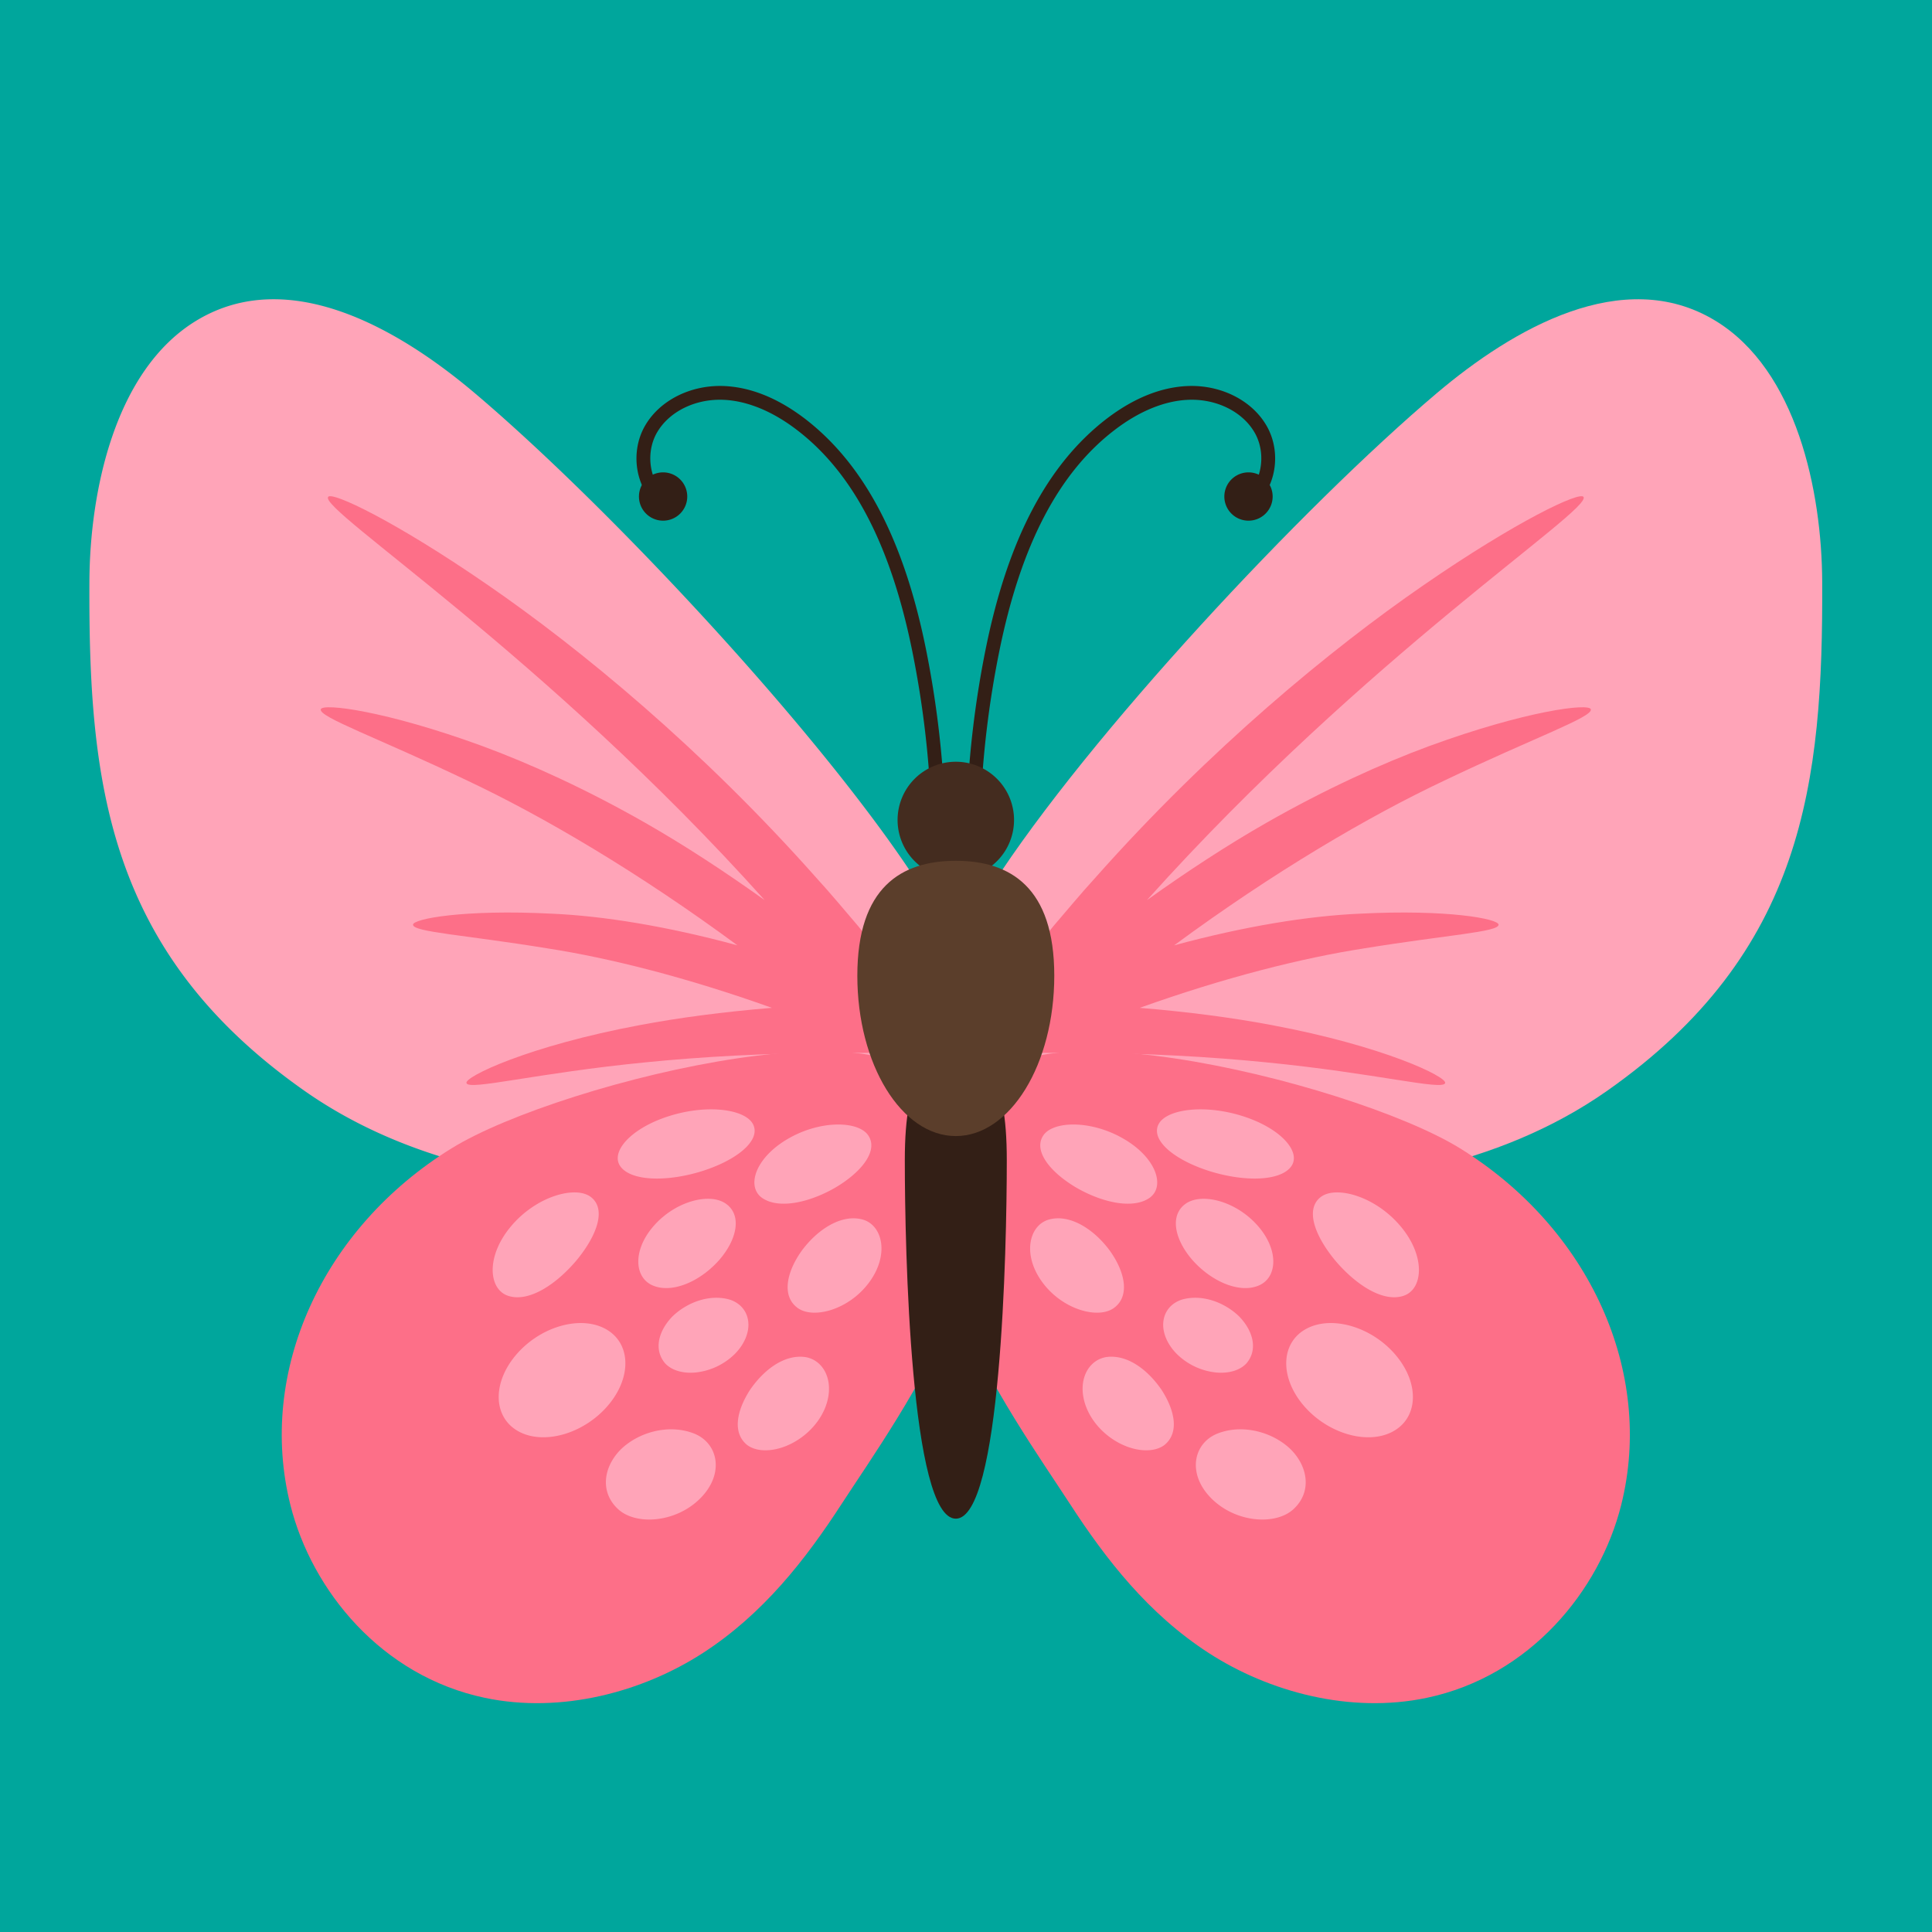<svg xmlns="http://www.w3.org/2000/svg" viewBox="0 0 182.667 182.667" height="182.667" width="182.667"><defs><clipPath id="a"><path d="M0 612h792V0H0z"/></clipPath></defs><path d="M182.667 182.667H0V0h182.667z" fill="#00a69c"/><g clip-path="url(#a)" transform="matrix(1.333 0 0 -1.333 -53.655 485.97)"><path d="M109.79 307.002a69.565 69.565 0 0 0 1.34 11.37c1.522 7.515 4.205 12.671 8.204 15.716 1.732 1.324 3.534 2.058 5.21 2.123 1.982.077 3.82-.829 4.685-2.305.92-1.57.487-3.804-.923-4.66l.515-.832c1.87 1.138 2.444 3.952 1.25 5.985-1.043 1.784-3.228 2.878-5.564 2.79-1.906-.076-3.845-.857-5.766-2.323-4.191-3.224-7-8.544-8.57-16.3a70.765 70.765 0 0 1-1.358-11.53z" fill="#331f16"/><path d="M129.982 330.596a1.713 1.713 0 1 0-2.4-2.444 1.713 1.713 0 0 0 2.4 2.444M106.3 307.002a69.565 69.565 0 0 1-1.34 11.37c-1.521 7.515-4.204 12.671-8.204 15.716-1.732 1.324-3.533 2.058-5.21 2.123-1.981.077-3.82-.829-4.684-2.305-.92-1.57-.487-3.804.923-4.66l-.515-.832c-1.871 1.138-2.444 3.952-1.251 5.985 1.044 1.784 3.229 2.878 5.565 2.79 1.906-.076 3.845-.857 5.766-2.323 4.19-3.224 7-8.544 8.57-16.3a70.765 70.765 0 0 0 1.358-11.53z" fill="#331f16"/><path d="M86.108 330.596a1.713 1.713 0 1 1 2.4-2.444 1.713 1.713 0 0 1-2.4 2.444" fill="#331f16"/><path d="M142.154 336.676c5.418 4.587 13.214 9.092 19.73 5.167 5.83-3.514 7.586-12.164 7.614-18.54.062-14.23-1.26-26.284-15.269-36.114-15.413-10.816-39.74-6.52-43.367-1.433 0 0-5.966 7.117-.256 15.992 6.856 10.658 22.055 26.892 31.548 34.928" fill="#ffa4b8"/><path d="M143.807 283.12c9.197-5.683 13.8-15.872 11.433-25.303-1.52-6.057-6.45-12.131-13.795-13.675-5.414-1.14-11.18.413-15.462 3.182-4.28 2.769-7.282 6.63-9.845 10.58-3.879 5.976-15.607 22.008-5.998 27.752-1.345 8.81 25.857 2.29 33.667-2.536" fill="#fd6f88"/><path d="M142.754 287.746c.163.438-4.378 2.634-12.303 4.115-2.751.519-5.916.939-9.362 1.222 6.067 2.17 11.558 3.543 15.906 4.216 5.869.958 9.544 1.159 9.548 1.68.012.424-3.662 1.1-9.822.784-3.676-.157-8.224-.898-13.188-2.246 7.032 5.186 13.782 9.147 19.146 11.679 6.369 3.046 10.565 4.513 10.408 5.063-.118.454-4.604-.101-11.453-2.604-3.413-1.26-7.38-3.062-11.567-5.451-2.757-1.576-5.603-3.434-8.465-5.481 15.597 17.389 31.59 27.674 30.965 28.6-.255.412-4.741-1.705-11.327-6.247-6.574-4.527-15.18-11.612-23.3-20.765-1.031-1.127-1.993-2.292-2.962-3.42l-3.083-3.803-2.554-3.28-1.245-1.6-.154-.198c-.042-.062-.153-.157-.01-.128h1.523c2.355.006 4.659.009 6.908.013 5.174-.017 9.82-.288 13.707-.678 7.779-.765 12.51-2.018 12.685-1.471" fill="#fd6f88"/><path d="M134.952 275.168c1.468-1.735 3.38-2.97 4.817-2.52 1.416.434 1.64 2.78-.17 4.935-1.803 2.16-4.626 2.921-5.69 2.066-1.09-.863-.402-2.734 1.043-4.48m-2.319-10.192c1.658-2.03 4.499-2.917 6.344-1.979 1.845.937 1.997 3.344.339 5.375-1.658 2.031-4.498 2.917-6.344 1.98-1.845-.938-1.997-3.345-.34-5.376m-7.762 10.173c1.329-1.48 3.286-2.334 4.65-1.767 1.355.56 1.46 2.548-.087 4.277-1.542 1.733-3.958 2.334-5.09 1.525-1.144-.814-.791-2.55.527-4.036m7.148-17.603c1.271 1.193 1.026 2.95-.184 4.189-1.234 1.224-3.353 1.848-5.149 1.184-1.78-.65-2.275-2.855-.525-4.618 1.75-1.764 4.608-1.94 5.858-.755m-5.522 9.674c.933-.088 1.718.164 2.164.646.855 1.004.44 2.357-.532 3.344-1.004.966-2.594 1.595-4.046 1.18-.705-.227-1.201-.764-1.306-1.493-.11-.722.198-1.625.968-2.387a4.653 4.653 0 0 1 2.752-1.29m-4.101 17.543c-.483-1.126 1.209-2.496 3.672-3.268 2.466-.766 4.985-.71 5.757.326.766 1.028-.727 2.74-3.48 3.597-2.751.861-5.47.463-5.948-.655m-2.388-1.003c-2.328 1.387-5.076 1.317-5.763.263-.703-1.067.45-2.553 2.281-3.653 1.847-1.086 4.021-1.576 5.211-.798 1.18.76.602 2.807-1.729 4.189m-1.031-7.911c-1.11 1.511-2.788 2.597-4.259 2.235-1.452-.348-1.997-2.448-.555-4.435 1.437-1.987 3.998-2.67 5.106-1.847 1.133.828.794 2.526-.292 4.047m3.663-9.863c-.963 1.409-2.421 2.54-3.934 2.325-.738-.128-1.331-.664-1.564-1.484-.236-.813-.078-1.901.599-2.918.677-1.017 1.719-1.731 2.695-2.03.982-.305 1.87-.213 2.417.204 1.07.88.71 2.477-.213 3.903m-48.704 70.689c-5.418 4.587-13.214 9.092-19.729 5.167-5.83-3.514-7.587-12.164-7.615-18.54-.062-14.23 1.26-26.284 15.269-36.114 15.413-10.816 39.741-6.52 43.367-1.433 0 0 5.966 7.117.256 15.992-6.856 10.658-22.055 26.892-31.548 34.928" fill="#ffa4b8"/><path d="M72.283 283.12c-9.197-5.683-13.8-15.872-11.433-25.303 1.521-6.057 6.45-12.131 13.795-13.675 5.414-1.14 11.181.413 15.462 3.182 4.28 2.769 7.282 6.63 9.845 10.58 3.88 5.976 15.607 22.008 5.998 27.752 1.345 8.81-25.857 2.29-33.667-2.536" fill="#fd6f88"/><path d="M73.337 287.746c-.163.438 4.378 2.634 12.303 4.115 2.75.519 5.916.939 9.36 1.222-6.065 2.17-11.556 3.543-15.905 4.216-5.868.958-9.544 1.159-9.547 1.68-.013.424 3.662 1.1 9.82.784 3.678-.157 8.226-.898 13.189-2.246-7.032 5.186-13.781 9.147-19.145 11.679-6.37 3.046-10.566 4.513-10.408 5.063.117.454 4.603-.101 11.452-2.604 3.413-1.26 7.38-3.062 11.567-5.451 2.757-1.576 5.603-3.434 8.465-5.481-15.596 17.389-31.59 27.674-30.964 28.6.255.412 4.74-1.705 11.326-6.247 6.575-4.527 15.179-11.612 23.299-20.765 1.032-1.127 1.994-2.292 2.963-3.42l3.083-3.803 2.554-3.28 1.245-1.6.155-.198c.042-.062.153-.157.009-.128h-1.522c-2.354.006-4.66.009-6.907.013-5.175-.017-9.82-.288-13.707-.678-7.78-.765-12.511-2.018-12.685-1.471" fill="#fd6f88"/><path d="M81.139 275.168c-1.47-1.735-3.381-2.97-4.817-2.52-1.416.434-1.64 2.78.17 4.935 1.803 2.16 4.626 2.921 5.69 2.066 1.09-.863.402-2.734-1.043-4.48m2.318-10.192c-1.658-2.03-4.498-2.917-6.343-1.979-1.845.937-1.997 3.344-.34 5.375 1.659 2.031 4.499 2.917 6.345 1.98 1.845-.938 1.997-3.345.338-5.376m7.763 10.173c-1.328-1.48-3.285-2.334-4.65-1.767-1.354.56-1.46 2.548.088 4.277 1.542 1.733 3.958 2.334 5.089 1.525 1.145-.814.792-2.55-.526-4.036m-7.149-17.603c-1.27 1.193-1.026 2.95.184 4.189 1.233 1.224 3.352 1.848 5.15 1.184 1.78-.65 2.274-2.855.524-4.618-1.75-1.764-4.608-1.94-5.858-.755m5.523 9.674c-.934-.088-1.718.164-2.165.646-.854 1.004-.44 2.357.533 3.344 1.004.966 2.594 1.595 4.046 1.18.705-.227 1.2-.764 1.306-1.493.11-.722-.198-1.625-.968-2.387a4.653 4.653 0 0 0-2.752-1.29m4.099 17.543c.484-1.126-1.208-2.496-3.67-3.268-2.467-.766-4.986-.71-5.757.326-.767 1.028.726 2.74 3.48 3.597 2.75.861 5.47.463 5.947-.655m2.388-1.003c2.328 1.387 5.076 1.317 5.762.263.704-1.067-.448-2.553-2.281-3.653-1.846-1.086-4.021-1.576-5.21-.798-1.18.76-.602 2.807 1.729 4.189m1.031-7.911c1.11 1.511 2.788 2.597 4.26 2.235 1.451-.348 1.996-2.448.554-4.435-1.437-1.987-3.998-2.67-5.106-1.847-1.134.828-.795 2.526.292 4.047m-3.663-9.863c.963 1.409 2.421 2.54 3.934 2.325.738-.128 1.332-.664 1.564-1.484.236-.813.08-1.901-.598-2.918-.678-1.017-1.719-1.731-2.695-2.03-.983-.305-1.87-.213-2.418.204-1.07.88-.71 2.477.213 3.903" fill="#ffa4b8"/><path d="M112.175 306.5a4.13 4.13 0 1 0-8.258 0 4.13 4.13 0 0 0 8.258 0" fill="#442c1f"/><path d="M111.662 282.276c0-6.395-.411-25.425-3.617-25.425-3.205 0-3.616 19.03-3.616 25.425s1.619 7.158 3.616 7.158c1.998 0 3.617-.763 3.617-7.158" fill="#331f16"/><path d="M115.03 295.362c0-6.28-3.127-11.373-6.985-11.373-3.857 0-6.984 5.092-6.984 11.373s3.127 8.151 6.984 8.151c3.858 0 6.985-1.87 6.985-8.15" fill="#5b3e2b"/></g></svg>